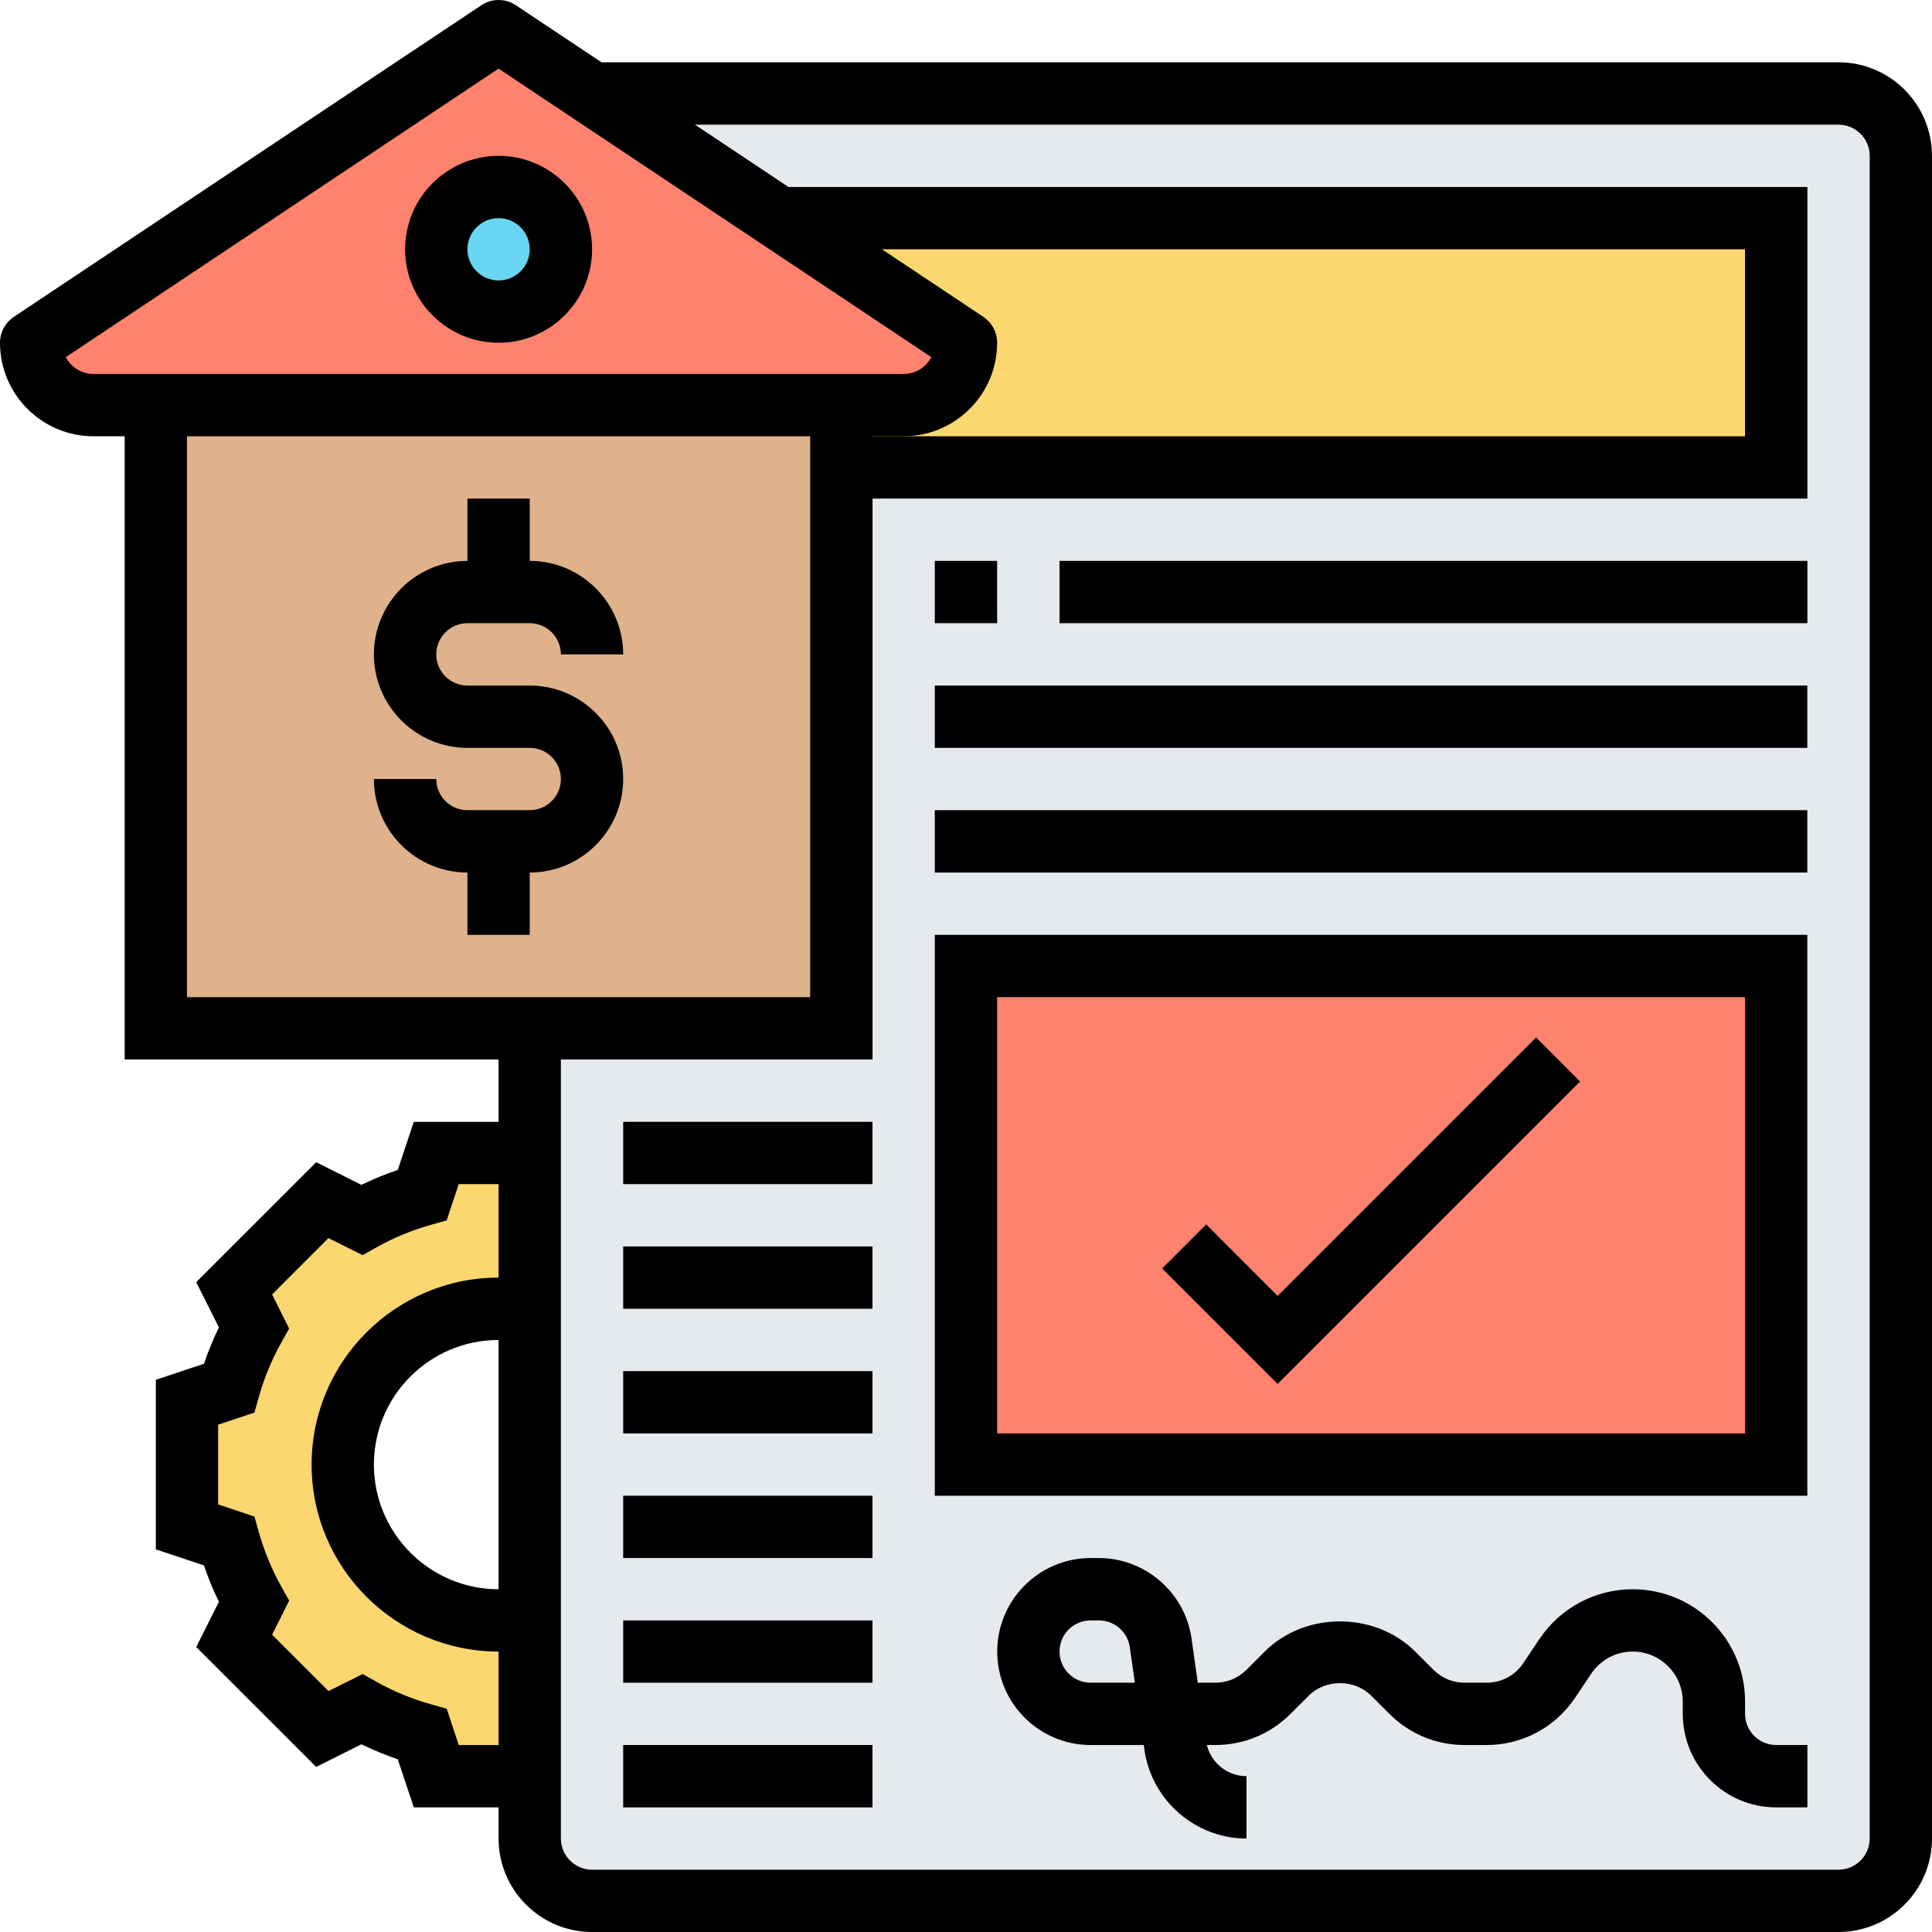 <svg width="32" height="32" viewBox="0 0 32 32" fill="none" xmlns="http://www.w3.org/2000/svg">
<path d="M30.452 1.548H9.807L12.903 3.613H29.42V7.742H13.936V13.935V17.032H8.774V19.097V21.729V26.787V29.419V30.452C8.774 31.019 9.239 31.484 9.807 31.484H30.452C31.02 31.484 31.484 31.019 31.484 30.452V13.935V2.581C31.484 2.013 31.02 1.548 30.452 1.548Z" fill="#E6E9ED"/>
<path d="M14.968 6.71C15.536 6.71 16 6.245 16 5.677L12.903 3.613H29.419V7.742H13.936V6.71H14.968Z" fill="#FCD770"/>
<path d="M8.775 26.787V29.419H7.227L6.994 28.723C6.643 28.625 6.308 28.485 5.993 28.31L5.338 28.64L3.877 27.179L4.207 26.524C4.032 26.209 3.893 25.873 3.794 25.523L3.098 25.29V23.226L3.794 22.994C3.893 22.643 4.032 22.307 4.207 21.992L3.877 21.337L5.338 19.876L5.993 20.206C6.308 20.031 6.643 19.892 6.994 19.794L7.227 19.097H8.775V21.729C8.61 21.693 8.434 21.677 8.259 21.677C6.834 21.677 5.678 22.834 5.678 24.258C5.678 25.683 6.834 26.839 8.259 26.839C8.434 26.839 8.61 26.823 8.775 26.787Z" fill="#FCD770"/>
<path d="M2.581 6.71H13.936V17.032H2.581V6.71Z" fill="#DFB28B"/>
<path d="M16 16H29.419V24.258H16V16Z" fill="#FF826E"/>
<path d="M8.259 6.71H2.581H1.549C1.265 6.71 1.007 6.596 0.821 6.405C0.63 6.219 0.517 5.961 0.517 5.677L8.259 0.516L9.807 1.548L12.904 3.613L16 5.677C16 6.245 15.536 6.71 14.968 6.71H13.936H8.259Z" fill="#FF826E"/>
<path d="M8.259 5.161C8.829 5.161 9.291 4.699 9.291 4.129C9.291 3.559 8.829 3.097 8.259 3.097C7.689 3.097 7.227 3.559 7.227 4.129C7.227 4.699 7.689 5.161 8.259 5.161Z" fill="#69D6F4"/>
<path d="M8.775 29.936H6.854L6.588 29.139C6.381 29.068 6.18 28.985 5.986 28.891L5.237 29.266L3.25 27.28L3.626 26.53C3.531 26.337 3.448 26.135 3.378 25.928L2.581 25.662V22.854L3.378 22.588C3.449 22.381 3.531 22.18 3.626 21.986L3.25 21.236L5.237 19.25L5.986 19.625C6.18 19.53 6.381 19.448 6.588 19.378L6.854 18.581H8.775V19.613H7.598L7.398 20.214L7.134 20.288C6.82 20.377 6.521 20.501 6.245 20.655L6.006 20.789L5.44 20.507L4.507 21.44L4.789 22.005L4.656 22.244C4.501 22.521 4.377 22.821 4.288 23.134L4.214 23.397L3.613 23.597V24.918L4.214 25.119L4.288 25.381C4.378 25.695 4.501 25.995 4.656 26.272L4.79 26.511L4.507 27.076L5.441 28.009L6.007 27.727L6.246 27.861C6.521 28.015 6.821 28.139 7.136 28.228L7.399 28.302L7.598 28.903H8.775V29.936Z" fill="black"/>
<path d="M8.258 27.355C6.55 27.355 5.161 25.966 5.161 24.258C5.161 22.55 6.55 21.161 8.258 21.161C8.465 21.161 8.673 21.182 8.876 21.223L8.672 22.235C8.536 22.207 8.397 22.194 8.258 22.194C7.119 22.194 6.193 23.119 6.193 24.258C6.193 25.397 7.119 26.323 8.258 26.323C8.397 26.323 8.536 26.309 8.672 26.281L8.876 27.293C8.673 27.334 8.465 27.355 8.258 27.355Z" fill="black"/>
<path d="M8.774 14.452H7.742C6.888 14.452 6.193 13.757 6.193 12.903H7.226C7.226 13.188 7.457 13.419 7.742 13.419H8.774C9.059 13.419 9.29 13.188 9.29 12.903C9.29 12.619 9.059 12.387 8.774 12.387H7.742C6.888 12.387 6.193 11.692 6.193 10.839C6.193 9.985 6.888 9.29 7.742 9.29H8.774C9.628 9.29 10.322 9.985 10.322 10.839H9.29C9.29 10.554 9.059 10.322 8.774 10.322H7.742C7.457 10.322 7.226 10.554 7.226 10.839C7.226 11.123 7.457 11.355 7.742 11.355H8.774C9.628 11.355 10.322 12.05 10.322 12.903C10.322 13.757 9.628 14.452 8.774 14.452Z" fill="black"/>
<path d="M7.742 8.258H8.774V9.806H7.742V8.258Z" fill="black"/>
<path d="M7.742 13.935H8.774V15.484H7.742V13.935Z" fill="black"/>
<path d="M8.258 2.581C7.405 2.581 6.71 3.275 6.71 4.129C6.71 4.983 7.405 5.677 8.258 5.677C9.112 5.677 9.807 4.983 9.807 4.129C9.807 3.275 9.112 2.581 8.258 2.581ZM8.258 4.645C7.973 4.645 7.742 4.413 7.742 4.129C7.742 3.845 7.973 3.613 8.258 3.613C8.543 3.613 8.774 3.845 8.774 4.129C8.774 4.413 8.543 4.645 8.258 4.645Z" fill="black"/>
<path d="M30.452 1.032H9.963L8.545 0.087C8.371 -0.029 8.146 -0.029 7.972 0.087L0.23 5.248C0.086 5.343 0 5.505 0 5.677C0 6.531 0.695 7.226 1.548 7.226H2.065V17.548H8.258V30.452C8.258 31.305 8.953 32 9.806 32H30.452C31.305 32 32 31.305 32 30.452V2.581C32 1.726 31.305 1.032 30.452 1.032ZM1.09 5.915L8.258 1.136L15.426 5.915C15.34 6.081 15.167 6.194 14.968 6.194H1.548C1.349 6.194 1.176 6.081 1.09 5.915ZM3.097 7.226H13.419V16.516H3.097V7.226ZM30.968 30.452C30.968 30.736 30.736 30.968 30.452 30.968H9.806C9.522 30.968 9.29 30.736 9.29 30.452V17.548H14.452V7.226H14.968C15.821 7.226 16.516 6.531 16.516 5.677C16.516 5.505 16.43 5.344 16.287 5.248L11.511 2.065H30.452C30.736 2.065 30.968 2.296 30.968 2.581V30.452Z" fill="black"/>
<path d="M29.936 8.258H13.936V7.226H28.903V4.129H12.903V3.097H29.936V8.258Z" fill="black"/>
<path d="M15.483 9.29H16.516V10.322H15.483V9.29Z" fill="black"/>
<path d="M17.549 9.29H29.936V10.322H17.549V9.29Z" fill="black"/>
<path d="M15.483 11.355H29.935V12.387H15.483V11.355Z" fill="black"/>
<path d="M15.483 13.419H29.935V14.452H15.483V13.419Z" fill="black"/>
<path d="M29.935 24.774H15.483V15.484H29.935V24.774ZM16.516 23.742H28.903V16.516H16.516V23.742Z" fill="black"/>
<path d="M21.161 22.923L19.248 21.01L19.978 20.28L21.161 21.464L25.442 17.183L26.171 17.913L21.161 22.923Z" fill="black"/>
<path d="M20.646 30.452C19.802 30.452 19.076 29.822 18.956 28.987L18.945 28.903H18.065C17.211 28.903 16.517 28.209 16.517 27.355C16.517 26.501 17.211 25.806 18.065 25.806H18.202C18.968 25.806 19.627 26.378 19.735 27.136L19.839 27.871H20.13C20.325 27.871 20.507 27.795 20.646 27.657L20.948 27.355C21.614 26.689 22.774 26.689 23.44 27.355L23.742 27.657C23.881 27.795 24.063 27.871 24.259 27.871H24.624C24.869 27.871 25.096 27.75 25.231 27.546L25.495 27.151C25.841 26.633 26.42 26.323 27.043 26.323C28.069 26.323 28.904 27.157 28.904 28.183V28.387C28.904 28.672 29.135 28.903 29.42 28.903H29.936V29.936H29.42C28.566 29.936 27.872 29.241 27.872 28.387V28.183C27.872 27.727 27.5 27.355 27.043 27.355C26.765 27.355 26.508 27.493 26.354 27.724L26.09 28.118C25.762 28.61 25.214 28.903 24.624 28.903H24.259C23.788 28.903 23.346 28.72 23.013 28.387L22.71 28.085C22.434 27.809 21.954 27.809 21.678 28.085L21.375 28.387C21.042 28.72 20.6 28.903 20.13 28.903H19.99C20.062 29.202 20.334 29.419 20.646 29.419V30.452ZM18.065 26.839C17.78 26.839 17.549 27.07 17.549 27.355C17.549 27.639 17.78 27.871 18.065 27.871H18.797L18.713 27.282C18.677 27.029 18.457 26.839 18.202 26.839H18.065Z" fill="black"/>
<path d="M10.322 18.581H14.451V19.613H10.322V18.581Z" fill="black"/>
<path d="M10.322 20.645H14.451V21.677H10.322V20.645Z" fill="black"/>
<path d="M10.322 22.71H14.451V23.742H10.322V22.71Z" fill="black"/>
<path d="M10.322 24.774H14.451V25.806H10.322V24.774Z" fill="black"/>
<path d="M10.322 26.839H14.451V27.871H10.322V26.839Z" fill="black"/>
<path d="M10.322 28.903H14.451V29.936H10.322V28.903Z" fill="black"/>
</svg>
